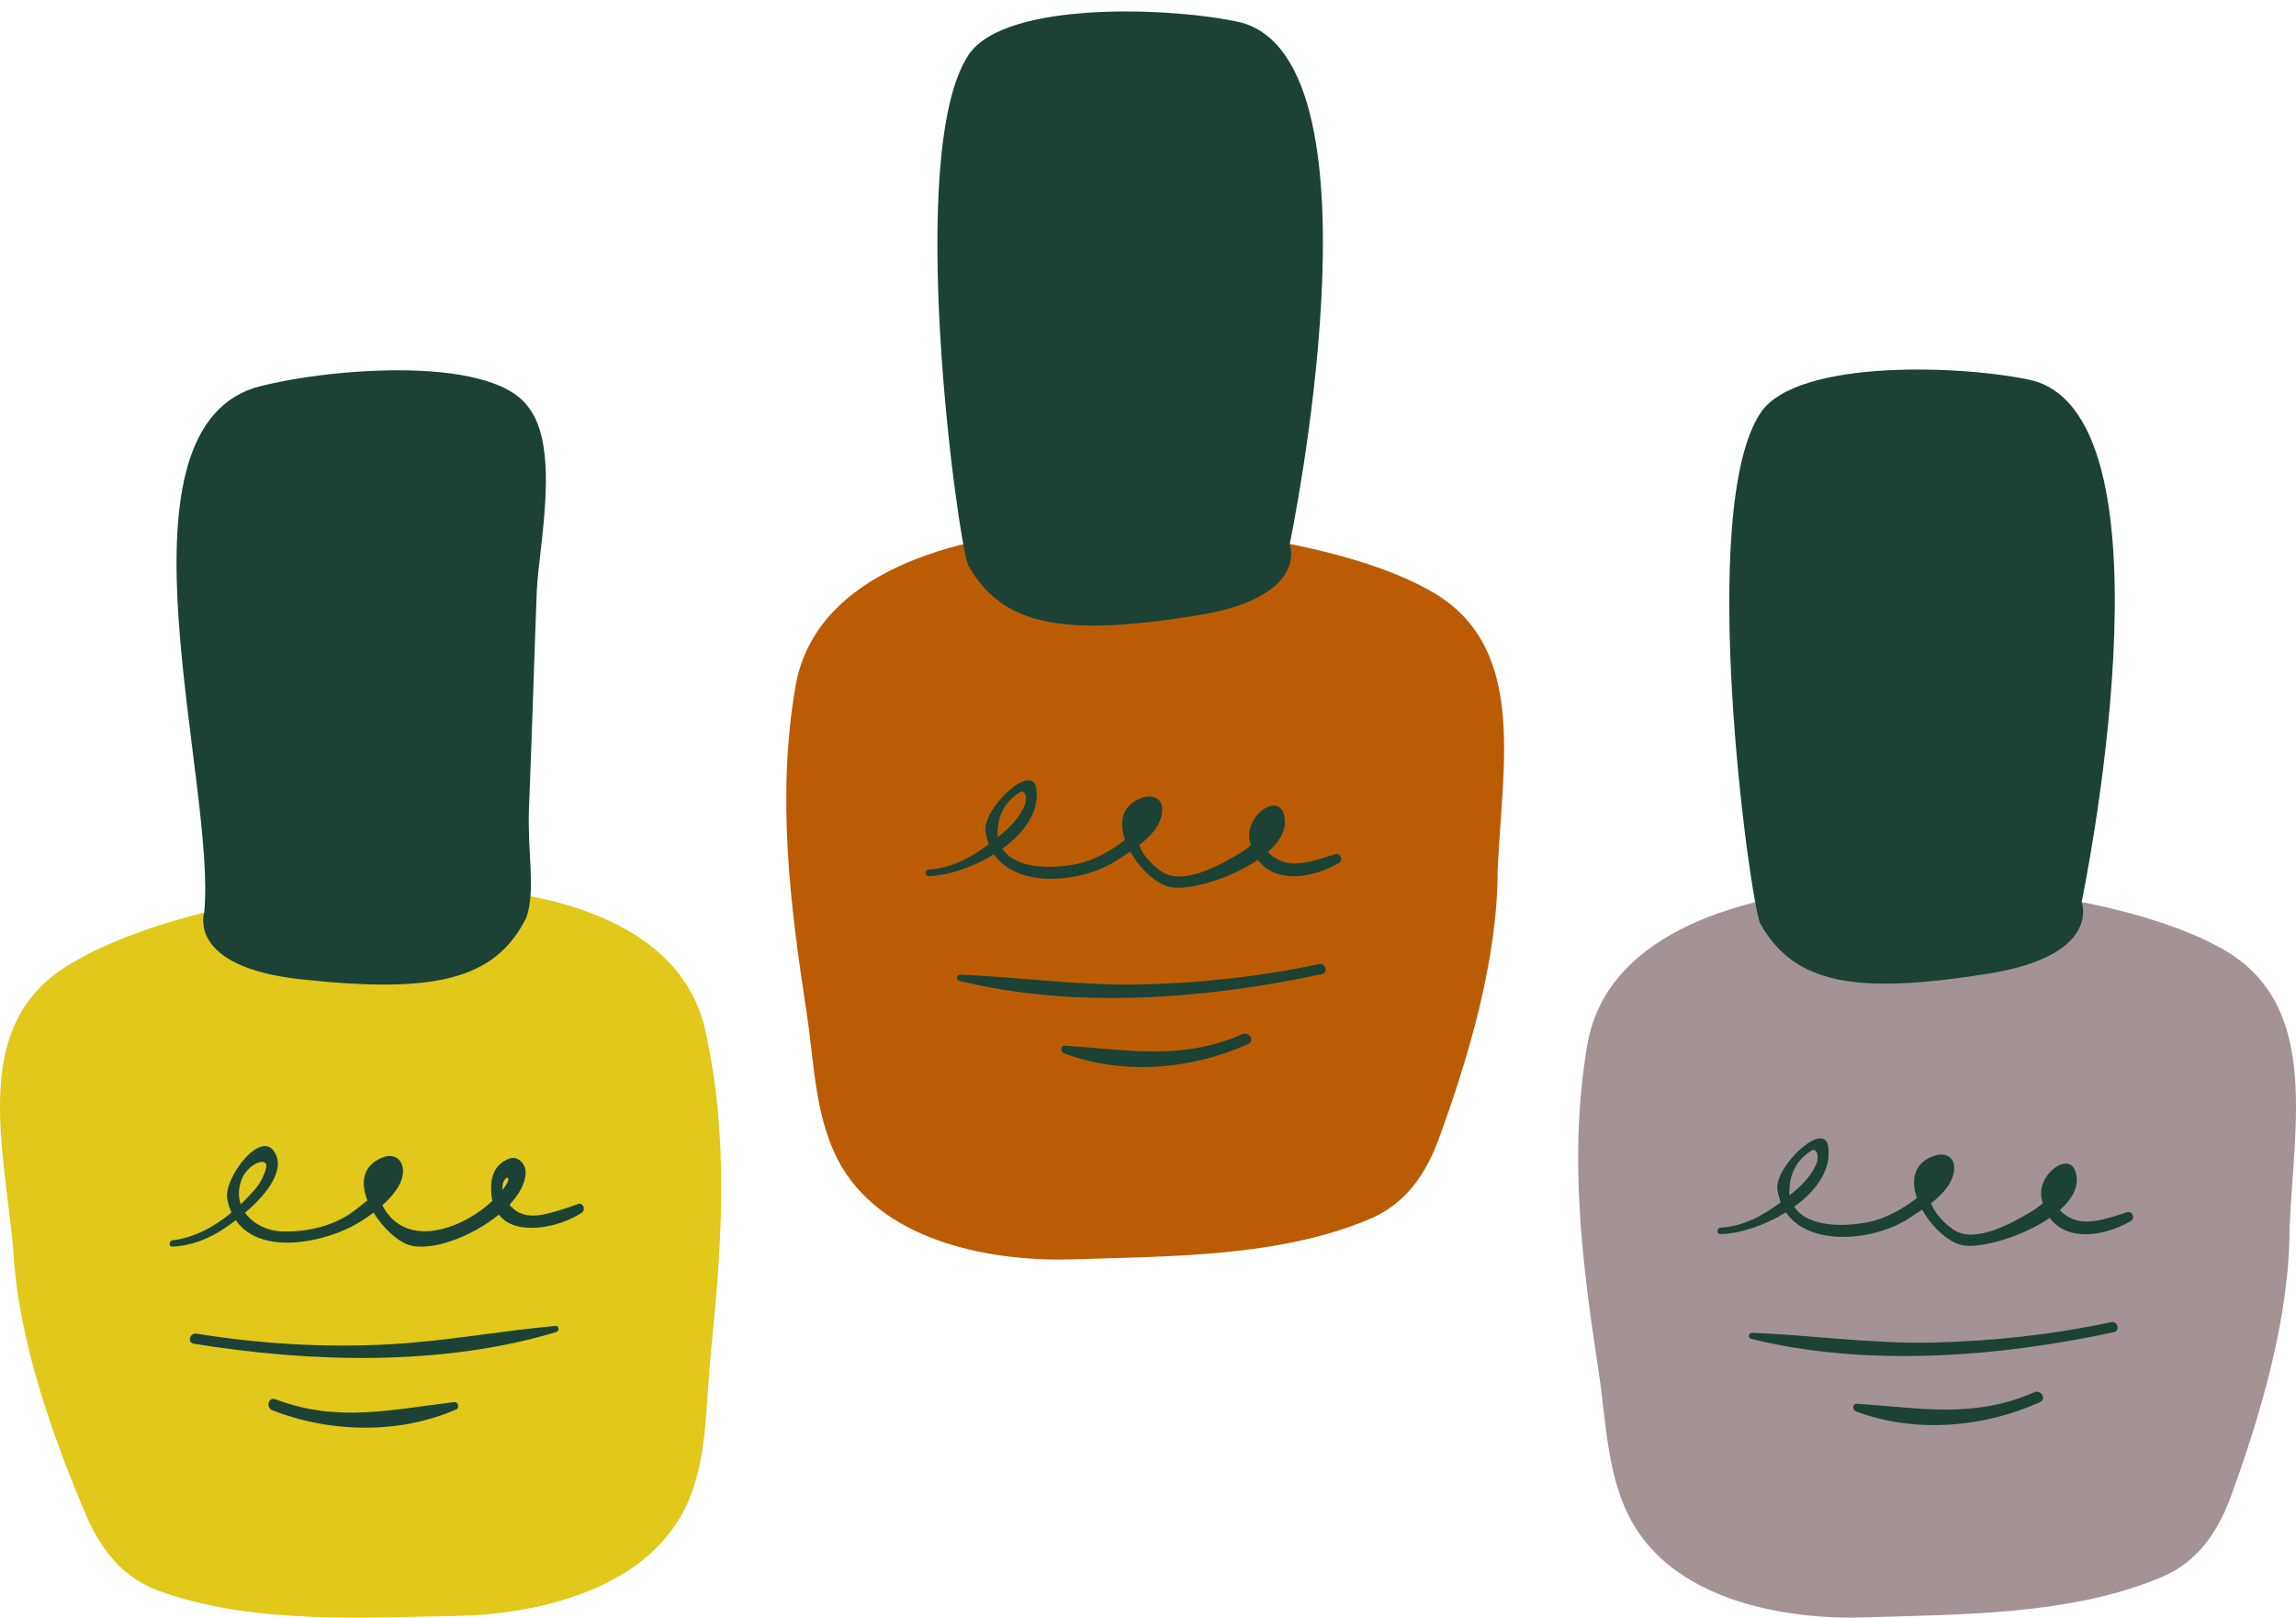 <?xml version="1.0" encoding="UTF-8" standalone="no"?><svg xmlns="http://www.w3.org/2000/svg" xmlns:xlink="http://www.w3.org/1999/xlink" fill="#000000" height="352.4" preserveAspectRatio="xMidYMid meet" version="1" viewBox="0.0 -2.5 500.0 352.4" width="500" zoomAndPan="magnify"><defs><clipPath id="a"><path d="M 0 190 L 158 190 L 158 349.82 L 0 349.82 Z M 0 190"/></clipPath><clipPath id="b"><path d="M 343 190 L 500 190 L 500 349.82 L 343 349.82 Z M 343 190"/></clipPath></defs><g><g clip-path="url(#a)" id="change1_1"><path d="M 34.5 343.941 C 28.09 341.59 22.66 336.699 18.688 327.375 C 11.207 309.777 3.859 288.82 2.875 269.531 C 0.711 246.234 -6.469 220.27 15.312 207.457 C 46.52 188.309 143.457 176.523 153.57 221.852 C 158.875 245.605 157.168 268.969 154.734 292.93 C 153.602 304.148 154.184 316.652 148.738 326.883 C 139.625 344.012 116.395 349.129 99.613 349.441 C 78.625 349.824 54.582 351.301 34.5 343.941" fill="#e1c81b"/></g><g id="change2_1"><path d="M 298.355 262.969 C 304.637 260.293 309.812 255.133 313.297 245.613 C 319.879 227.656 326.145 206.352 326.145 187.035 C 327.117 163.656 332.965 137.359 310.559 125.672 C 278.414 108.137 181.008 101.316 173.211 147.102 C 169.129 171.098 172.023 194.348 175.672 218.156 C 177.383 229.301 177.438 241.816 183.395 251.762 C 193.367 268.406 216.828 272.328 233.605 271.781 C 254.586 271.098 278.672 271.344 298.355 262.969" fill="#bb5c04"/></g><g clip-path="url(#b)" id="change3_1"><path d="M 470.809 340.957 C 477.09 338.281 482.266 333.121 485.75 323.605 C 492.328 305.645 498.598 284.34 498.598 265.027 C 499.57 241.648 505.414 215.348 483.012 203.66 C 450.863 186.125 353.461 179.305 345.664 225.09 C 341.578 249.09 344.477 272.336 348.125 296.145 C 349.832 307.289 349.891 319.805 355.848 329.75 C 365.82 346.395 389.281 350.316 406.059 349.77 C 427.039 349.086 451.125 349.336 470.809 340.957" fill="#a49394"/></g><g id="change4_1"><path d="M 44.469 196.258 C 44.469 196.258 40.551 208.098 65.586 210.801 C 94.359 213.906 107.852 211.078 114.664 197.266 C 116.695 191.062 114.809 183.129 115.195 173.539 C 115.84 157.699 116.301 141.891 116.902 126.047 C 117.406 116.129 122.117 94.75 114.906 85.973 C 106.305 74.445 69.402 77.953 55.234 82.02 C 23.328 92.656 47.215 168.281 44.469 196.258" fill="#1b4235"/></g><g id="change4_2"><path d="M 109.449 256.656 C 109.043 253.477 112.492 252.777 109.449 256.656 Z M 52.906 253.719 C 54.707 250.535 58.461 249.473 57.961 251.848 C 57.383 254.031 56.277 255.91 54.648 257.496 C 53.961 258.277 53.215 259.051 52.43 259.801 C 51.816 258.035 51.859 255.969 52.906 253.719 Z M 125.855 259.734 C 123.602 260.566 121.371 261.309 119.031 261.871 C 116.074 262.582 113.055 262.52 110.953 259.887 C 113.094 257.617 114.465 255.152 114.465 252.777 C 114.465 251.004 112.766 249.098 110.82 249.871 C 107.664 251.137 106.801 253.852 106.961 257.078 C 106.996 257.793 107.086 258.445 107.227 259.051 C 100.375 265.465 88.164 269.566 83.266 260.012 C 85.293 258.195 86.996 256.121 87.555 254.09 C 88.477 250.738 86.352 248.348 83.234 249.621 C 78.867 251.414 78.539 255.195 80.008 258.938 C 78.711 259.992 77.285 261.113 76.984 261.332 C 72.602 264.559 66.98 265.824 61.637 265.719 C 58.301 265.652 55.098 264.098 53.359 261.617 C 53.781 261.258 54.203 260.895 54.621 260.52 C 57.117 258.301 61.711 253.207 60.227 249.328 C 57.512 242.238 48.621 254.062 49.484 258.598 C 49.695 259.711 50.016 260.703 50.418 261.594 C 46.703 264.676 42.254 267.105 37.602 267.625 C 36.734 267.727 36.691 269.074 37.605 269.02 C 42.98 268.703 47.32 266.387 51.352 263.254 C 56.434 270.664 69.211 268.418 76.555 264.656 C 77.938 263.949 79.668 262.883 81.352 261.598 C 83.332 264.832 86.32 267.633 88.707 268.531 C 93.473 270.328 102.605 266.973 108.617 262.055 C 112.426 266.902 121.809 264.828 126.668 261.66 C 127.625 261.035 127.023 259.305 125.855 259.734" fill="#1b4235"/></g><g id="change4_3"><path d="M 120.984 286.285 C 108.812 287.383 96.84 289.648 84.598 290.301 C 70.621 291.043 56.59 290.199 42.781 287.969 C 41.352 287.734 40.738 289.914 42.18 290.152 C 67.422 294.285 96.422 295.098 121.164 287.609 C 121.867 287.395 121.77 286.215 120.984 286.285" fill="#1b4235"/></g><g id="change4_4"><path d="M 98.945 302.875 C 85.148 304.508 73.535 307.406 59.961 302.25 C 58.453 301.684 57.832 304.066 59.297 304.645 C 71.836 309.594 86.898 309.91 99.375 304.465 C 100.133 304.133 99.77 302.777 98.945 302.875" fill="#1b4235"/></g><g id="change4_5"><path d="M 260.523 131.574 C 285.387 127.598 280.867 115.973 280.867 115.973 C 280.867 115.973 302.746 11.414 270.348 2.422 C 255.988 -0.918 218.965 -2.535 210.953 9.414 C 196.949 30.316 208.473 114.469 210.816 120.562 C 218.328 134.012 231.941 136.148 260.523 131.574" fill="#1b4235"/></g><g id="change4_6"><path d="M 217.289 179.844 C 217.27 179.75 217.238 179.676 217.223 179.578 C 217.133 175.246 218.785 172.062 222.191 170.023 C 223.004 169.598 223.836 170.664 223.246 172.68 C 222.117 175.344 220.359 177.305 218.156 179.129 C 217.867 179.371 217.578 179.605 217.289 179.844 Z M 290.758 183.539 C 287.785 184.461 284.418 185.742 281.266 185.539 C 279.352 185.414 277.312 184.473 276.133 183.047 C 278.543 180.902 280.051 178.465 279.789 175.922 C 279.109 169.316 271.098 175.023 272.117 180.359 C 272.199 180.789 272.305 181.199 272.418 181.59 C 271.633 182.238 270.809 182.855 269.887 183.406 C 265.938 185.773 257.688 190.5 253.02 187.363 C 251.008 186.016 248.984 183.973 248.066 181.586 C 250.496 179.711 252.629 177.453 253.055 174.613 C 253.527 171.473 251.156 170.402 248.695 171.266 C 244.23 172.832 243.668 176.621 245 180.453 C 241.805 182.836 238.348 184.906 234.387 185.695 C 229.832 186.602 221.375 187.09 218.281 182.336 C 222.969 178.949 226.383 174.375 225.684 169.285 C 224.859 163.246 213.938 173.664 214.609 178.547 C 214.754 179.578 215.004 180.508 215.336 181.367 C 211.461 184.27 207.266 186.594 202.238 186.898 C 201.348 186.953 201.336 188.301 202.238 188.297 C 206.18 188.262 211.734 186.484 216.465 183.555 C 221.703 191.262 235.953 189.648 243.184 184.906 C 244.094 184.309 245.113 183.672 246.141 182.973 C 248.27 186.805 251.926 190.172 254.984 190.738 C 258.961 191.469 267.926 188.891 273.926 184.766 C 277.672 189.938 285.652 188.902 291.57 185.457 C 292.59 184.863 291.91 183.18 290.758 183.539" fill="#1b4235"/></g><g id="change4_7"><path d="M 287.281 207.469 C 274.48 210.215 261.559 211.609 248.473 211.918 C 235.242 212.23 222.246 210.305 209.074 209.793 C 208.312 209.766 208.16 210.934 208.895 211.117 C 233.984 217.336 262.855 215.074 287.887 209.652 C 289.312 209.344 288.711 207.16 287.281 207.469" fill="#1b4235"/></g><g id="change4_8"><path d="M 270.57 222.734 C 257.328 228.555 245.715 226.148 231.941 225.242 C 230.922 225.176 230.879 226.598 231.719 226.914 C 244.512 231.742 259.539 230.473 271.82 224.883 C 273.285 224.211 272.016 222.102 270.57 222.734" fill="#1b4235"/></g><g id="change4_9"><path d="M 432.977 209.562 C 457.84 205.586 453.32 193.965 453.32 193.965 C 453.32 193.965 475.199 89.406 442.797 80.41 C 428.441 77.07 391.41 75.449 383.406 87.402 C 369.398 108.305 380.926 192.453 383.27 198.551 C 390.781 212 404.395 214.137 432.977 209.562" fill="#1b4235"/></g><g id="change4_10"><path d="M 389.738 257.832 C 389.723 257.738 389.688 257.664 389.676 257.57 C 389.582 253.238 391.238 250.051 394.641 248.016 C 395.387 247.727 396.121 248.531 395.695 250.672 C 394.57 253.332 392.812 255.293 390.609 257.117 C 390.32 257.355 390.031 257.594 389.738 257.832 Z M 463.207 261.527 C 460.234 262.449 456.867 263.73 453.719 263.527 C 451.801 263.402 449.762 262.457 448.582 261.035 C 450.996 258.891 452.508 256.457 452.238 253.906 C 451.562 247.309 443.551 253.012 444.57 258.348 C 444.652 258.781 444.758 259.188 444.871 259.578 C 444.082 260.227 443.258 260.844 442.336 261.395 C 438.391 263.762 430.137 268.488 425.469 265.352 C 423.461 264.004 421.438 261.961 420.52 259.574 C 422.949 257.699 425.078 255.445 425.508 252.602 C 425.977 249.457 423.609 248.391 421.148 249.25 C 416.688 250.82 416.121 254.609 417.453 258.441 C 414.258 260.82 410.801 262.891 406.84 263.684 C 402.285 264.59 393.824 265.078 390.734 260.324 C 395.422 256.938 398.84 252.363 398.141 247.273 C 397.312 241.234 386.391 251.652 387.062 256.535 C 387.207 257.562 387.457 258.496 387.785 259.355 C 383.914 262.258 379.719 264.582 374.688 264.887 C 373.801 264.941 373.785 266.289 374.688 266.281 C 378.629 266.25 384.188 264.473 388.914 261.543 C 394.156 269.254 408.406 267.637 415.637 262.898 C 416.547 262.301 417.566 261.656 418.594 260.961 C 420.719 264.793 424.375 268.16 427.438 268.727 C 431.414 269.457 440.379 266.879 446.379 262.754 C 450.125 267.922 458.105 266.887 464.023 263.445 C 465.039 262.855 464.363 261.168 463.207 261.527" fill="#1b4235"/></g><g id="change4_11"><path d="M 459.734 285.457 C 446.934 288.203 434.008 289.598 420.926 289.906 C 407.691 290.219 394.699 288.289 381.527 287.781 C 380.766 287.754 380.609 288.926 381.352 289.105 C 406.438 295.324 435.309 293.062 460.336 287.645 C 461.77 287.332 461.16 285.148 459.734 285.457" fill="#1b4235"/></g><g id="change4_12"><path d="M 443.023 300.723 C 429.781 306.543 418.168 304.137 404.395 303.23 C 403.371 303.164 403.328 304.586 404.172 304.902 C 416.965 309.73 431.988 308.457 444.273 302.867 C 445.738 302.199 444.469 300.094 443.023 300.723" fill="#1b4235"/></g></g></svg>